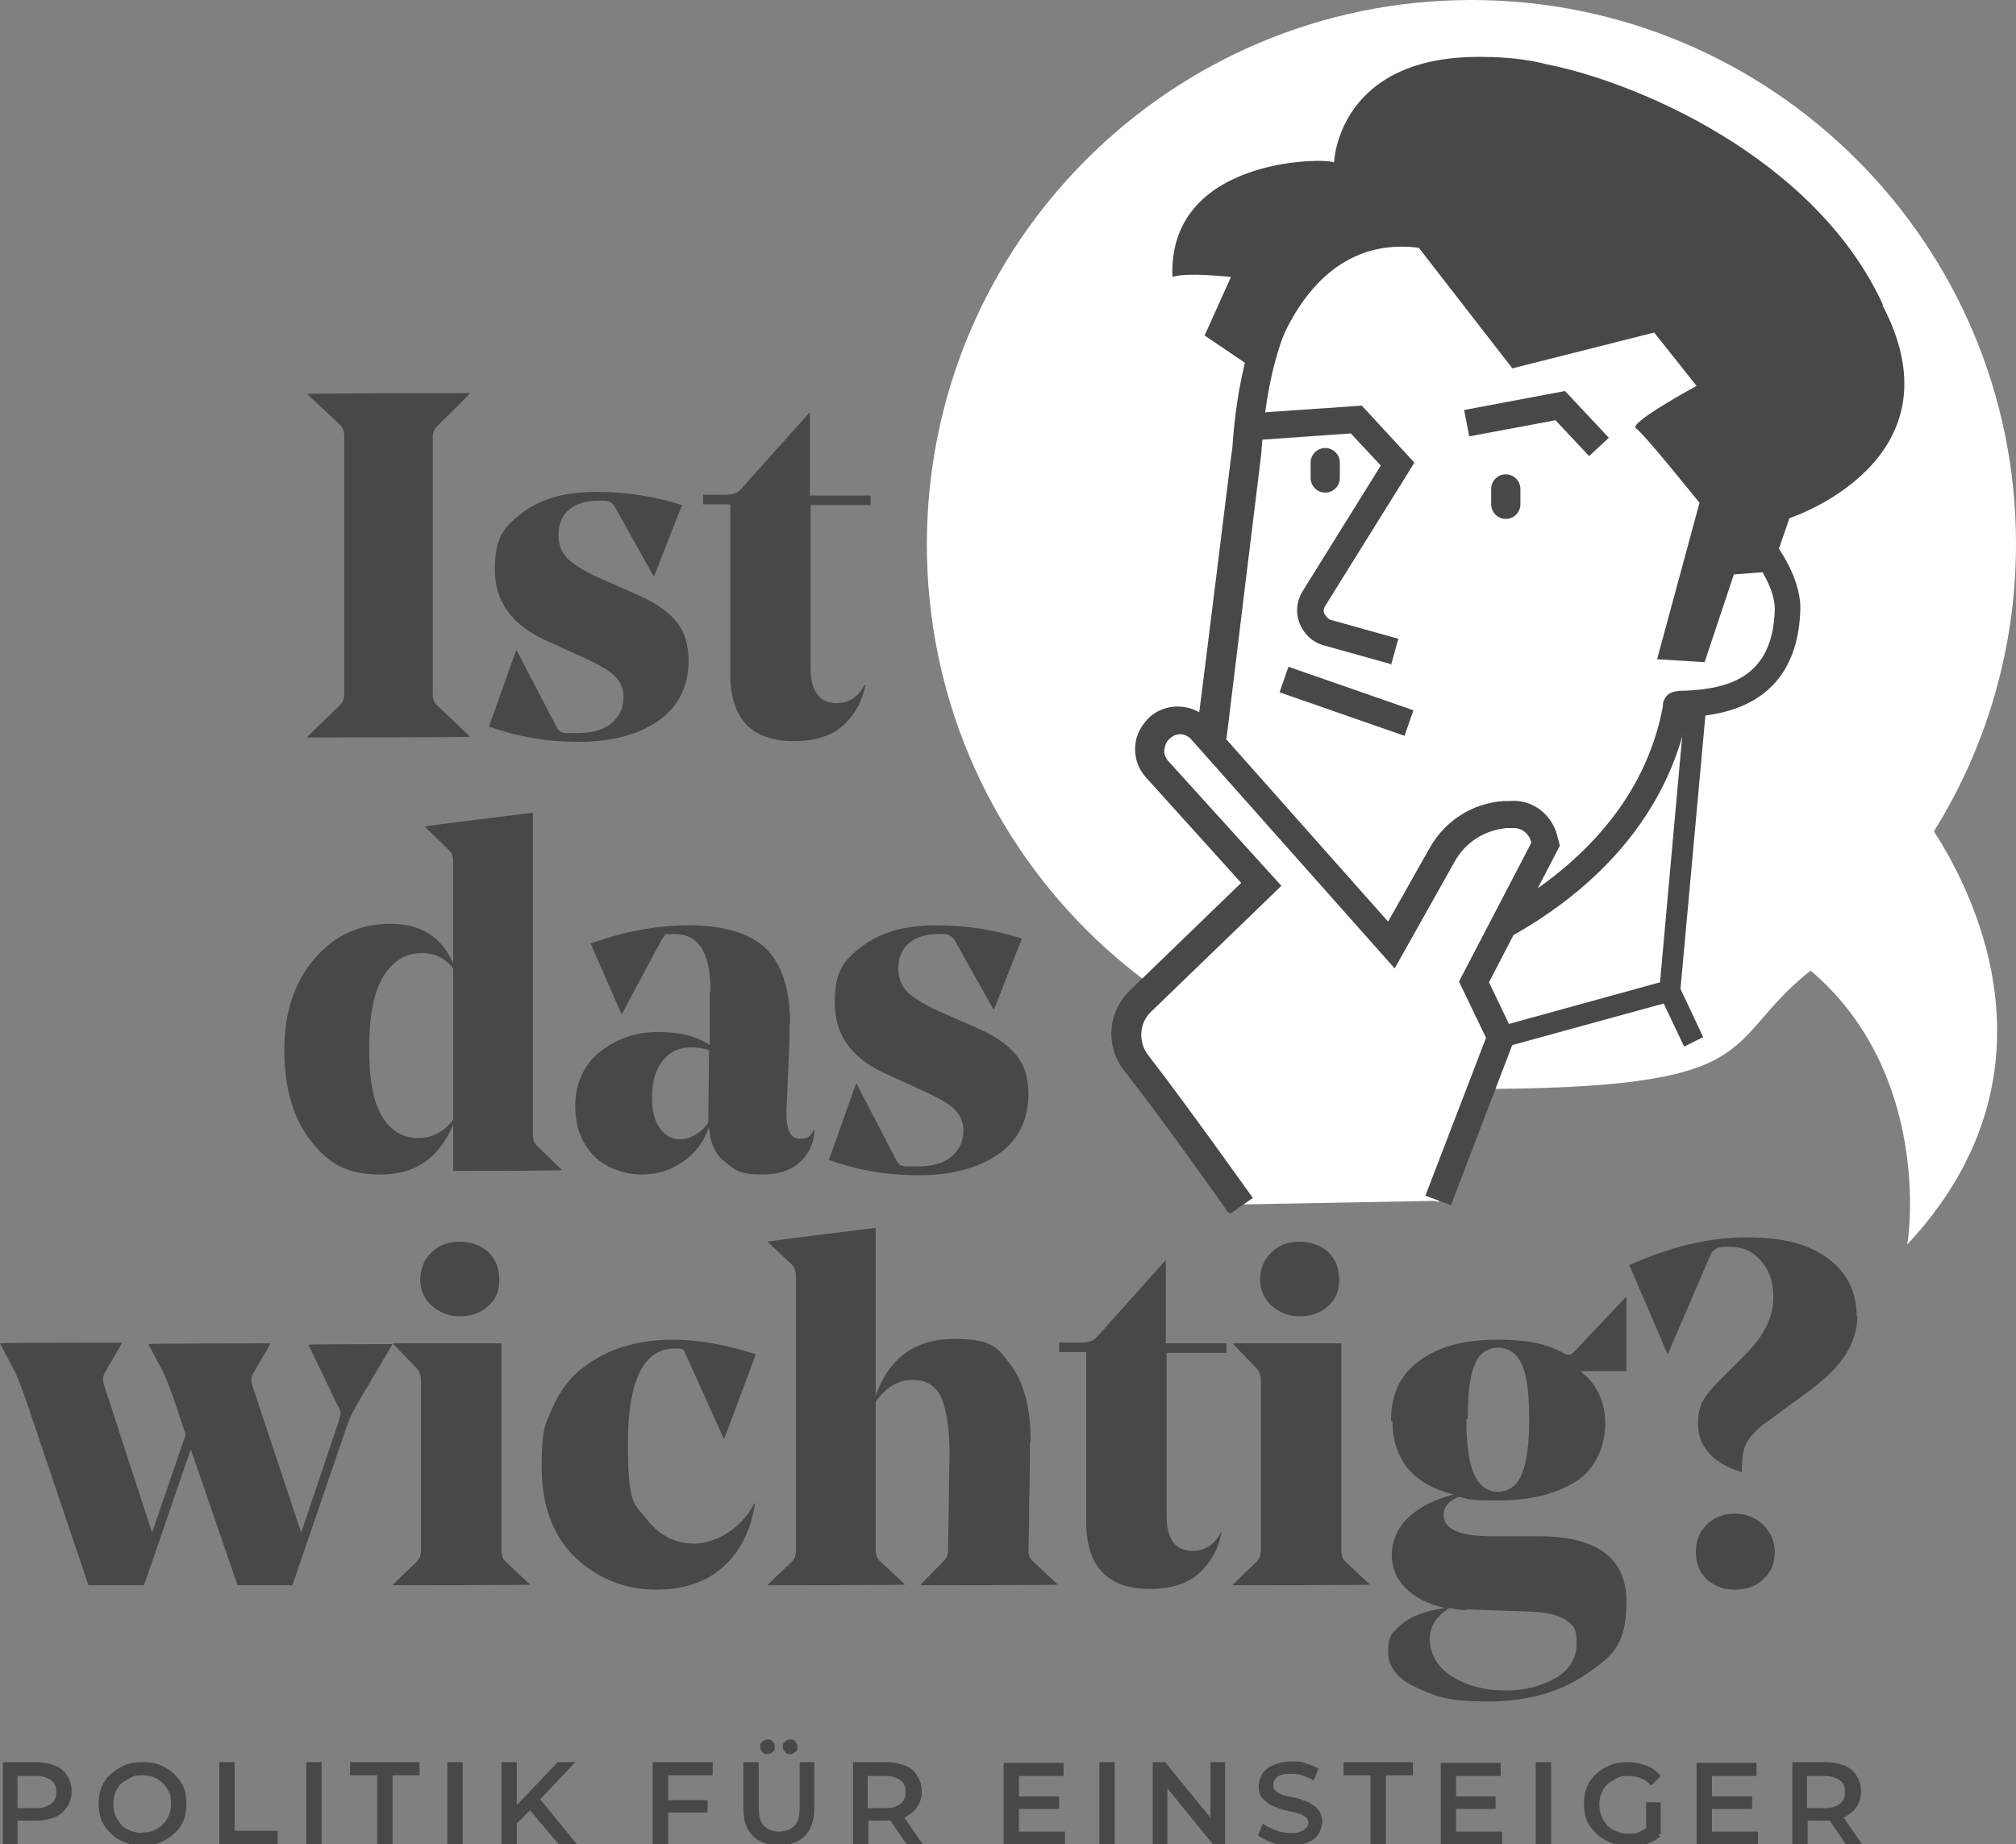 <?xml version="1.0" encoding="UTF-8"?>
<svg id="Layer_1" xmlns="http://www.w3.org/2000/svg" version="1.1" viewBox="0 0 275.8 252.3">
  <rect x="0" y="0" width="275.8" height="252.3" fill="#808080" stroke="none"/>
  <!-- Generator: Adobe Illustrator 29.1.0, SVG Export Plug-In . SVG Version: 2.1.0 Build 142)  -->
  <defs>
    <style>
      .st0 {
        fill: none;
        stroke: #fff;
        stroke-miterlimit: 10;
      }

      .st1 {
        fill: #fff;
      }

      .st2 {
        fill: #484749;
      }
    </style>
  </defs>
  <g>
    <path class="st2" d="M72.9,111.4v43.8c0,.7.2,1.3.6,1.6l3.4,3.3h0c0,.1-14.9.1-14.9.1v-6.3c-2,4.6-5.2,6.8-9.9,6.8s-7.1-1.5-9.5-4.5c-2.4-3-3.7-7.2-3.7-12.5s1.4-9.3,4.1-12.5c2.7-3.2,6.2-4.8,10.4-4.8s7,1.8,8.6,5.4v-13.9c0-.7-.2-1.3-.7-1.7l-3.2-3.1h0c0-.1,14.8-1.9,14.8-1.9ZM57.3,155.7c1.8,0,3.4-.8,4.7-2.5v-20.7c-1.1-1.4-2.5-2.1-4.4-2.1s-3.8,1-5.1,3.1c-1.3,2.1-2,5.4-2,9.9s.6,7.4,1.8,9.4c1.2,2,2.9,2.9,4.9,2.9Z"/>
    <path class="st2" d="M108,140c0,.3,0,.7,0,1.4,0,.6,0,1,0,1l-.4,9.5c-.1,2.6.5,3.9,1.8,3.9s1.5-.4,1.9-1.2h.1c0,.9-.2,1.7-.5,2.4-1.2,2.5-3.4,3.7-6.6,3.7s-3.7-.6-5.1-1.7c-1.4-1.1-2.1-2.7-2.2-4.8-.7,2-1.8,3.5-3.5,4.7s-3.5,1.8-5.7,1.8-4.8-.8-6.5-2.5c-1.7-1.7-2.6-4-2.6-6.9s1.1-5.6,3.4-7.4c2.3-1.8,4.9-2.7,7.9-2.7s5.4.6,7.1,1.8v-7.2c.1,0,.1-.3.1-.3,0-5.1-1.6-7.7-4.9-7.7s-1.1,0-1.2.1c-.2,0-.3.3-.6.7l-5.4,10.1h-.1l-4.2-9.6c4.7-1.7,9.2-2.5,13.5-2.5s8.2,1,10.4,3.1c2.2,2.1,3.4,5.6,3.4,10.5ZM94.6,143.3c-1.7,0-3,.6-4,1.9-1,1.3-1.4,2.9-1.4,5s.4,3.2,1.1,4.2c.7,1,1.7,1.5,2.8,1.5s2.8-.8,3.8-2.3h0c0,0,.1-9.9.1-9.9-.8-.3-1.6-.4-2.5-.4Z"/>
    <path class="st2" d="M131.8,154.7c0-1.3-.5-2.3-1.4-3.1-.9-.8-2.6-1.7-5.1-2.8l-4.6-2.1c-4.3-2.1-6.5-5.2-6.5-9.5s1.2-5.8,3.7-7.7c2.5-1.9,5.8-2.9,10.1-2.9s7.9.6,11.8,1.8l-3.8,9.7h-.1l-5.2-9.3c-.4-.7-.9-1-1.5-1h-.9c-1.6,0-2.9.4-3.9,1.2-1,.8-1.5,2-1.5,3.5s.5,2.5,1.4,3.4c1,.8,2.5,1.8,4.7,2.7l4.3,1.9c2.4,1,4.3,2.2,5.5,3.6,1.3,1.4,1.9,3.3,1.9,5.6,0,3.5-1.4,6.3-4.1,8.2-2.7,1.9-6.4,2.9-10.9,2.9s-8.4-.7-12.3-2.1l3.7-10.4h.1l5.4,10.4c.3.6.7.9,1.4.9h1.5c1.9,0,3.5-.4,4.6-1.3,1.1-.9,1.7-2.1,1.7-3.6Z"/>
  </g>
  <g>
    <path class="st2" d="M53.7,183.9l-4.6,7.8c-.7,1.2-1.2,2.2-1.5,3l-7.6,22.2h-7.5l-6.4-18.6-6.4,18.6h-7.6l-8.6-25.5c-.6-1.7-1.1-2.9-1.4-3.6l-2.1-4h0c0-.1,16.7-.1,16.7-.1h0c0,.1-2.3,4-2.3,4-.3.5-.4,1.1-.2,1.7l6.6,20.3,4.6-13.4-1.6-4.8c-.5-1.5-1-2.7-1.4-3.6l-2.1-4h0c0-.1,16.7-.1,16.7-.1h0c0,.1-2.3,4-2.3,4-.3.5-.4,1.1-.2,1.7l6.7,20.2,5.1-15.1c.2-.7.3-1.1.3-1.3,0-.2-.2-.6-.5-1.2l-3.9-8.1h0c0-.1,11.5-.1,11.5-.1h0Z"/>
    <path class="st2" d="M53.7,183.8h14.9v28.3c0,.7.2,1.3.6,1.6l3.3,3.1h0c0,.1-18.8.1-18.8.1h0c0-.1,3.3-3.2,3.3-3.2.4-.4.6-.9.6-1.6v-23.2c0-.7-.2-1.2-.6-1.7l-3.3-3.4h0ZM62.9,180.1c-1.5,0-2.7-.5-3.8-1.4-1-.9-1.6-2.1-1.6-3.6s.5-2.8,1.6-3.8c1-1,2.3-1.4,3.8-1.4s2.9.5,3.9,1.4c1,1,1.5,2.2,1.5,3.8s-.5,2.7-1.5,3.6c-1,.9-2.3,1.4-3.9,1.4Z"/>
    <path class="st2" d="M89.8,217.5c-4.3,0-8-1.5-11.1-4.4-3-2.9-4.6-7-4.6-12.4s.5-5.8,1.5-8.1c1-2.3,2.4-4.2,4.2-5.5,1.7-1.3,3.6-2.3,5.7-2.9,2-.6,4.2-.9,6.5-.9,3.6,0,7.4.7,11.4,2l-4.3,11.5h-.1l-5.2-11.5c-.1-.4-.3-.6-.4-.7-.1,0-.4-.1-.8-.1h-.3c-4.2,0-6.4,4.3-6.4,13s.9,8.2,2.6,10.4c1.7,2.2,3.9,3.3,6.5,3.3s6.3-1.8,8.2-5.5h.1c-.6,3.7-2,6.6-4.4,8.7-2.3,2.1-5.4,3.1-9.2,3.1Z"/>
    <path class="st2" d="M140.9,197.4c0,1.6,0,4.3-.1,8,0,3.7-.1,6-.1,6.7s.2,1.2.7,1.6l3.3,3.1h0c0,.1-18.8.1-18.8.1h0c0-.1,3.1-3.2,3.1-3.2.4-.4.7-.9.7-1.5s0-2.1.1-5.8c0-3.7.1-6.2.1-7.5,0-3.4-.4-5.9-1.1-7.6-.7-1.7-2.1-2.5-4-2.5s-3.6,1-5,3v20.3c0,.7.2,1.2.7,1.6l3.3,3.1h0c0,.1-18.8.1-18.8.1h0c0-.1,3.3-3.2,3.3-3.2.4-.4.6-.9.6-1.6v-37.4c0-.7-.2-1.3-.6-1.7l-3.3-3.1h0c0-.1,14.8-1.9,14.8-1.9v23c1.8-5.2,5.4-7.8,10.7-7.8s6,1.2,7.8,3.6c1.8,2.4,2.7,5.9,2.7,10.5Z"/>
    <path class="st2" d="M167.8,183.8v1.3h-8.2v22.4c0,1.5.3,2.7.9,3.5.6.8,1.5,1.2,2.6,1.2,1.7,0,3-.8,3.9-2.5h.1c-.4,2.2-1.4,4-3,5.5-1.6,1.5-3.9,2.2-6.8,2.2-5.8,0-8.7-3.1-8.7-9.2v-23.2h-3.7v-1.3h3c.9,0,1.6-.2,2.1-.7l9.4-10.5h.1v11.3h8.2Z"/>
    <path class="st2" d="M168.6,183.8h14.9v28.3c0,.7.2,1.3.6,1.6l3.3,3.1h0c0,.1-18.8.1-18.8.1h0c0-.1,3.3-3.2,3.3-3.2.4-.4.6-.9.6-1.6v-23.2c0-.7-.2-1.2-.6-1.7l-3.3-3.4h0ZM177.8,180.1c-1.5,0-2.7-.5-3.8-1.4-1-.9-1.6-2.1-1.6-3.6s.5-2.8,1.6-3.8c1-1,2.3-1.4,3.8-1.4s2.9.5,3.9,1.4c1,1,1.5,2.2,1.5,3.8s-.5,2.7-1.5,3.6c-1,.9-2.3,1.4-3.9,1.4Z"/>
    <path class="st2" d="M190.3,194.4c0-3.7,1.3-6.4,4-8.3,2.6-1.9,6.1-2.8,10.5-2.8s6.9.6,9.2,1.9c.5.3,1,.2,1.4-.3l7-7.4h.1v10.1h-6.3c2.3,1.8,3.4,4.2,3.4,7.2s-1.3,6.2-4,7.9c-2.7,1.7-6.2,2.6-10.6,2.6s-4-.2-5.4-.5c-1.4.5-2.1,1.4-2.1,2.5,0,2,2.3,2.9,6.8,2.9h6.2c8,0,12,3,12,8.9s-1.8,7.4-5.4,9.9c-3.6,2.5-8.1,3.8-13.5,3.8s-6.9-.6-9.6-1.8c-2.7-1.2-4.1-2.8-4.1-5s.6-2.7,1.9-3.8c1.3-1.1,3.2-1.8,5.9-2.2-2.3-.5-4.1-1.4-5.4-2.7-1.3-1.3-1.9-2.8-1.9-4.6s.8-3.7,2.3-5.1c1.5-1.4,3.6-2.5,6.2-3.1-5.6-1.4-8.4-4.8-8.4-10.1ZM200.6,220.3c-1,0-1.8-.2-2.3-.3-1.8,1.1-2.7,2.5-2.7,4.3s1,3.9,3.1,5.1c2.1,1.3,4.5,1.9,7.2,1.9s5-.6,6.9-1.7c1.9-1.1,2.9-2.7,2.9-4.8s-.5-2.4-1.4-3.1c-1-.7-2.6-1.1-5-1.2l-8.7-.3ZM200.6,194.2c0,3.6.4,6.1,1.1,7.6.7,1.5,1.8,2.3,3.2,2.3s2.5-.7,3.2-2.2c.7-1.5,1.1-4,1.1-7.6s-.3-6.1-1-7.6c-.7-1.5-1.8-2.3-3.2-2.3s-2.6.7-3.2,2.2c-.7,1.5-1,4-1,7.5Z"/>
    <path class="st2" d="M254.1,180c0,3.4-1.8,6.5-5.3,9.3-.6.5-1.9,1.5-3.9,2.9-2,1.5-3.2,2.4-3.7,2.7-1.2,1-2,1.9-2.4,2.8-.4.9-.5,2.1-.5,3.7h-.1c-3.9-1.2-5.9-3.5-5.9-6.6s1.2-4.1,3.5-6.5c.1-.1.5-.5,1.1-1.1.6-.6,1.2-1.2,1.7-1.7s.9-.9,1.1-1.2c2-2.2,2.9-4.5,2.9-6.8s-.6-3.7-1.7-5c-1.1-1.3-2.5-1.9-4.1-1.9h-.9c-.9,0-1.6.4-1.9,1.1l-5.8,13.5h-.1l-5.2-12.1c5.5-2.5,10.9-3.8,16.1-3.8s8.5,1,11.1,2.9,3.9,4.6,3.9,7.9ZM232,212.4c0-1.6.5-2.8,1.5-3.8,1-1,2.3-1.5,3.8-1.5s2.8.5,3.9,1.5c1,1,1.6,2.3,1.6,3.8s-.5,2.7-1.6,3.7c-1.1,1-2.3,1.4-3.9,1.4s-2.7-.5-3.8-1.4c-1-1-1.5-2.2-1.5-3.7Z"/>
  </g>
  <g>
    <path class="st2" d="M59.2,95c0,.7.2,1.2.7,1.6l4.4,4.2h0c0,.1-22.3.1-22.3.1h0c0-.1,4.5-4.4,4.5-4.4.4-.4.6-.9.6-1.6v-35.2c0-.7-.2-1.2-.6-1.6l-4.5-4.2h0c0-.1,22.3-.1,22.3-.1h0c0,.1-4.4,4.4-4.4,4.4-.4.4-.7.9-.7,1.6v35.2Z"/>
    <path class="st2" d="M85.3,95.4c0-1.3-.5-2.3-1.4-3.1-.9-.8-2.6-1.7-5.1-2.8l-4.6-2.1c-4.3-2.1-6.5-5.2-6.5-9.5s1.2-5.8,3.7-7.7c2.5-1.9,5.8-2.9,10.1-2.9s7.9.6,11.8,1.8l-3.8,9.7h-.1l-5.2-9.3c-.4-.7-.9-1-1.5-1h-.9c-1.6,0-2.9.4-3.9,1.2-1,.8-1.5,2-1.5,3.5s.5,2.5,1.4,3.4c1,.8,2.5,1.8,4.7,2.7l4.3,1.9c2.4,1,4.3,2.2,5.5,3.6,1.3,1.4,1.9,3.3,1.9,5.6,0,3.5-1.4,6.3-4.1,8.2-2.7,1.9-6.4,2.9-10.9,2.9s-8.4-.7-12.3-2.1l3.7-10.4h.1l5.4,10.4c.3.6.7.9,1.4.9h1.5c1.9,0,3.5-.4,4.6-1.3,1.1-.9,1.7-2.1,1.7-3.6Z"/>
    <path class="st2" d="M119.1,67.8v1.3h-8.2v22.4c0,1.5.3,2.7.9,3.5.6.8,1.5,1.2,2.6,1.2,1.7,0,3-.8,3.9-2.5h.1c-.4,2.2-1.4,4-3,5.5-1.6,1.5-3.9,2.2-6.8,2.2-5.8,0-8.7-3.1-8.7-9.2v-23.2h-3.7v-1.3h3c.9,0,1.6-.2,2.1-.7l9.4-10.5h.1v11.3h8.2Z"/>
  </g>
  <g>
    <path class="st1" d="M260.9,170.2s0,0,0,0c0,0,0,0,0,0Z"/>
    <path class="st1" d="M264.6,113.7c7.1-11.4,11.2-24.9,11.2-39.3C275.8,33.3,242.4,0,201.3,0s-74.5,33.3-74.5,74.5,33.3,74.5,74.5,74.5,33.7-6.1,46.4-16.2c16.5,14,13.5,36.4,13.2,37.5,21.6-23.1,9.4-47.7,3.7-56.5Z"/>
  </g>
  <g>
    <path class="st2" d="M.4,252.3v-11.2h4.6c1,0,1.8.2,2.6.5.7.3,1.3.8,1.6,1.4.4.6.6,1.3.6,2.1s-.2,1.5-.6,2.1c-.4.6-.9,1.1-1.6,1.4s-1.6.5-2.6.5H1.5l.9-1v4.2H.4ZM2.5,248.4l-.9-1h3.3c.9,0,1.6-.2,2.1-.6.5-.4.7-.9.7-1.6s-.2-1.3-.7-1.6c-.5-.4-1.2-.6-2.1-.6H1.5l.9-1v6.5Z"/>
    <path class="st2" d="M19.5,252.5c-.9,0-1.7-.1-2.4-.4-.7-.3-1.4-.7-1.9-1.2-.5-.5-1-1.1-1.3-1.8-.3-.7-.4-1.5-.4-2.3s.1-1.6.4-2.3c.3-.7.7-1.3,1.3-1.8s1.2-.9,1.9-1.2c.7-.3,1.5-.4,2.4-.4s1.7.1,2.4.4c.7.3,1.4.7,1.9,1.2.5.5,1,1.1,1.3,1.8.3.7.4,1.5.4,2.3s-.1,1.6-.4,2.3c-.3.7-.7,1.3-1.3,1.8-.5.5-1.2.9-1.9,1.2-.7.3-1.5.4-2.4.4ZM19.5,250.7c.6,0,1.1,0,1.6-.3.5-.2.9-.5,1.2-.8.4-.4.6-.8.8-1.2.2-.5.3-1,.3-1.6s0-1.1-.3-1.6c-.2-.5-.5-.9-.8-1.2-.4-.4-.8-.6-1.2-.8s-1-.3-1.6-.3-1.1,0-1.6.3-.9.5-1.3.8c-.4.4-.6.8-.8,1.2-.2.5-.3,1-.3,1.6s.1,1.1.3,1.6c.2.5.5.9.8,1.3.4.4.8.6,1.3.8.5.2,1,.3,1.6.3Z"/>
    <path class="st2" d="M30,252.3v-11.2h2.1v9.4h5.9v1.8h-7.9Z"/>
    <path class="st2" d="M41.9,252.3v-11.2h2.1v11.2h-2.1Z"/>
    <path class="st2" d="M51.6,252.3v-9.4h-3.7v-1.8h9.5v1.8h-3.7v9.4h-2.1Z"/>
    <path class="st2" d="M61.2,252.3v-11.2h2.1v11.2h-2.1Z"/>
    <path class="st2" d="M68.6,252.3v-11.2h2.1v11.2h-2.1ZM70.5,249.7v-2.5c0,0,5.8-6.1,5.8-6.1h2.4l-4.9,5.2-1.2,1.3-2.1,2.1ZM76.4,252.3l-4.3-5.1,1.4-1.5,5.4,6.6h-2.4Z"/>
    <path class="st2" d="M91.4,252.3h-2.1v-11.2h8.2v1.8h-6.1v9.4ZM91.2,246.3h5.6v1.7h-5.6v-1.7Z"/>
    <path class="st2" d="M106.6,252.5c-1.5,0-2.7-.4-3.6-1.3-.9-.9-1.3-2.1-1.3-3.8v-6.3h2.1v6.2c0,1.2.2,2,.7,2.5.5.5,1.2.8,2.1.8s1.6-.3,2.1-.8c.5-.5.7-1.4.7-2.5v-6.2h2v6.3c0,1.6-.4,2.9-1.3,3.8-.9.9-2.1,1.3-3.6,1.3ZM105,240c-.3,0-.5,0-.7-.3-.2-.2-.3-.4-.3-.7s0-.5.3-.7c.2-.2.4-.3.7-.3s.5,0,.7.3c.2.2.3.4.3.7s0,.5-.3.7c-.2.2-.4.3-.7.3ZM108.1,240c-.3,0-.5,0-.7-.3-.2-.2-.3-.4-.3-.7s0-.5.3-.7c.2-.2.4-.3.7-.3s.5,0,.7.3c.2.2.3.4.3.7s0,.5-.3.7c-.2.2-.4.3-.7.3Z"/>
    <path class="st2" d="M116.7,252.3v-11.2h4.6c1,0,1.8.2,2.6.5.7.3,1.3.8,1.6,1.4.4.6.6,1.3.6,2.1s-.2,1.5-.6,2.1c-.4.6-.9,1-1.6,1.4-.7.3-1.6.5-2.6.5h-3.4l.9-.9v4.2h-2.1ZM118.7,248.4l-.9-1h3.3c.9,0,1.6-.2,2.1-.6.5-.4.7-.9.7-1.6s-.2-1.3-.7-1.6c-.5-.4-1.2-.6-2.1-.6h-3.3l.9-1v6.5ZM124,252.3l-2.8-4.1h2.2l2.8,4.1h-2.2Z"/>
    <path class="st2" d="M139.4,250.6h6.3v1.8h-8.4v-11.2h8.2v1.8h-6.1v7.7ZM139.3,245.8h5.6v1.7h-5.6v-1.7Z"/>
    <path class="st2" d="M150.4,252.3v-11.2h2.1v11.2h-2.1Z"/>
    <path class="st2" d="M157.7,252.3v-11.2h1.7l7,8.6h-.8v-8.6h2v11.2h-1.7l-7-8.6h.8v8.6h-2.1Z"/>
    <path class="st2" d="M176.5,252.5c-.9,0-1.7-.1-2.5-.4-.8-.3-1.4-.6-1.9-1l.7-1.6c.4.4,1,.6,1.7.9s1.3.4,2,.4,1.1,0,1.4-.2c.4-.1.6-.3.8-.5.2-.2.3-.5.3-.7s-.1-.6-.4-.8-.6-.4-1-.5c-.4-.1-.8-.2-1.3-.3s-.9-.2-1.4-.4-.9-.3-1.3-.6-.7-.5-1-.9-.4-.9-.4-1.5.2-1.2.5-1.7c.3-.5.8-.9,1.5-1.2.7-.3,1.5-.5,2.5-.5s1.3,0,2,.3c.7.2,1.2.4,1.7.7l-.7,1.6c-.5-.3-1-.5-1.6-.7s-1-.2-1.5-.2-1,0-1.4.2c-.4.1-.6.3-.8.6-.2.2-.2.5-.2.8s.1.6.4.8c.2.2.6.4.9.5s.8.2,1.3.3c.5.1,1,.2,1.4.4.5.1.9.3,1.3.6.4.2.7.5,1,.9.2.4.4.9.4,1.4s-.2,1.1-.5,1.7c-.3.5-.8.9-1.5,1.2s-1.5.5-2.5.5Z"/>
    <path class="st2" d="M187.5,252.3v-9.4h-3.7v-1.8h9.5v1.8h-3.7v9.4h-2.1Z"/>
    <path class="st2" d="M199.2,250.6h6.3v1.8h-8.4v-11.2h8.2v1.8h-6.1v7.7ZM199,245.8h5.6v1.7h-5.6v-1.7Z"/>
    <path class="st2" d="M210.1,252.3v-11.2h2.1v11.2h-2.1Z"/>
    <path class="st2" d="M222.7,252.5c-.9,0-1.7-.1-2.4-.4-.7-.3-1.4-.7-1.9-1.2s-1-1.1-1.3-1.8c-.3-.7-.4-1.5-.4-2.3s.1-1.6.4-2.3c.3-.7.7-1.3,1.3-1.8.5-.5,1.2-.9,1.9-1.2.7-.3,1.5-.4,2.4-.4s1.8.2,2.6.5c.8.3,1.4.8,1.9,1.4l-1.3,1.3c-.4-.4-.9-.8-1.4-1s-1.1-.3-1.7-.3-1.1,0-1.6.3-.9.5-1.3.8c-.4.4-.6.8-.8,1.2-.2.5-.3,1-.3,1.6s.1,1.1.3,1.6c.2.5.5.9.8,1.3.4.4.8.6,1.3.8.5.2,1,.3,1.6.3s1.1,0,1.6-.3,1-.5,1.5-.9l1.2,1.6c-.6.5-1.2.8-2,1.1-.8.2-1.6.4-2.4.4ZM225.2,250.8v-4.2h2v4.4l-2-.3Z"/>
    <path class="st2" d="M234.2,250.6h6.3v1.8h-8.4v-11.2h8.2v1.8h-6.1v7.7ZM234.1,245.8h5.6v1.7h-5.6v-1.7Z"/>
    <path class="st2" d="M245.2,252.3v-11.2h4.6c1,0,1.8.2,2.6.5.7.3,1.3.8,1.6,1.4.4.6.6,1.3.6,2.1s-.2,1.5-.6,2.1c-.4.6-.9,1-1.6,1.4-.7.3-1.6.5-2.6.5h-3.4l.9-.9v4.2h-2.1ZM247.2,248.4l-.9-1h3.3c.9,0,1.6-.2,2.1-.6.5-.4.7-.9.7-1.6s-.2-1.3-.7-1.6c-.5-.4-1.2-.6-2.1-.6h-3.3l.9-1v6.5ZM252.5,252.3l-2.8-4.1h2.2l2.8,4.1h-2.2Z"/>
  </g>
  <path class="st2" d="M193.7,133.5c-6.3,0-13.1-5.1-20.4-15.3-5.6-7.8-9.3-15.8-9.5-16.1l-.2-.5v-.5c1.4-10.7,4.8-38.7,5-39.9.9-13.3,4.6-22.8,11.1-28.4,5.7-4.8,11.6-4.8,12.9-4.8,11.3-1.5,24.5,1.7,39.3,9.4,11,5.7,18.5,11.8,18.8,12.1l1.1.9-9.9,22.7c1.5,1.8,4.4,6,4.4,10.1-.3,14-11.7,14.7-15.5,14.9-3.2,15.2-15.3,27.6-34.4,34.8-.3.1-.5.2-.6.2.5-.2,1.2-1,1-2l-1.7.4v1.9c-.4,0-.9,0-1.4,0ZM167.5,101.1c4.2,8.8,16.5,29.7,27,28.7.2-.1.5-.2.7-.3,10.5-4,28.7-13.6,32.3-32.9,0-.3,0-.6.2-.9.5-1.1,1.6-1.2,3-1.2,5.9-.3,11.9-1.9,12.1-11.2,0-3.2-3-7.2-4.2-8.5l-.8-.9,9.7-22.3c-5.6-4.3-31.8-22.9-54.4-19.8h-.2s-.2,0-.2,0c-.3,0-5.4-.4-10.4,3.9-5.7,4.9-8.9,13.5-9.7,25.7h0c0,.6-.6,4.9-4.8,39.6Z"/>
  <g>
    <path class="st2" d="M181.3,61.3c-1.1,0-2,.9-2,2v2.1c0,1.1.9,2,2,2s2-.9,2-2v-2.1c0-1.1-.9-2-2-2Z"/>
    <path class="st2" d="M206,64.9c-1.1,0-2,.9-2,2v2.1c0,1.1.9,2,2,2s2-.9,2-2v-2.1c0-1.1-.9-2-2-2Z"/>
  </g>
  <polygon class="st2" points="233.4 96.9 230.5 96.7 227.1 134.4 204.6 140.6 205.4 143.4 227.6 137.3 230.4 143.2 233 141.9 229.9 135.3 233.4 96.9"/>
  <path class="st2" d="M190.4,90.9l-9.3-2.6c-1.5-.4-2.7-1.5-3.3-3-.6-1.5-.4-3.1.4-4.4l10.7-17.2-4.1-4.4-12.7.9-.3-3.7,14.5-1,7.2,7.8-12.2,19.6c-.2.3-.3.8-.1,1.1s.5.7.8.8l9.3,2.6-1,3.6Z"/>
  <polygon class="st2" points="217.4 62.4 212.8 57.5 201 59.7 200.3 56.1 214.1 53.5 220.1 59.9 217.4 62.4"/>
  <rect class="st2" x="182.4" y="86.9" width="3.7" height="18.1" transform="translate(33 238.4) rotate(-70.8)"/>
  <path class="st2" d="M257.6,41.7c-9.4-20.4-34.2-30.6-46-32.9-1.9-.5-4.4-.9-7.6-1-.3,0-.5,0-.5,0-20.6-.6-21,14.5-21,14.5.7-.7-22.8-1.5-22.1,15.6,1.8-.7,8,0,8,0l-3.6,8,8.7,5.9s4.3-20,20.6-17.9l12.8,16.5,19.4-4.9,5.8,7.3s-9.4,5.1-8.3,5.8,8.7,10.2,8.7,10.2l-5.8,21.4,6.5.4,4-12,5.1-.4,2.5-7.3s24-7.8,12.7-29.2Z"/>
  <path class="st1" d="M169.6,164.8s-9-12.7-14.2-19.4c-2-2.6-1.7-6.2.6-8.5l16.5-15.9-14.3-15.8c-1.5-1.7-1.3-4.3.4-5.7h0c1.6-1.4,4.1-1.2,5.5.4l26.1,29.4,7-12.4c1.8-3.1,5-5.2,8.6-5.4h.7c2.1-.2,4,1.2,4.5,3.2l.2.8-9.8,18.9,3.6,7.6-8.6,22.3"/>
  <g>
    <path class="st0" d="M169.5,164.8s-9-12.7-14.2-19.4c-2-2.6-1.7-6.2.6-8.5l16.5-15.9-14.3-15.8c-1.5-1.7-1.3-4.3.4-5.7h0c1.6-1.4,4.1-1.2,5.5.4l26.1,29.4,7-12.4c1.8-3.1,5-5.2,8.6-5.4h.7c2.1-.2,4,1.2,4.5,3.2l.2.8-9.8,18.9,3.6,7.6-8.6,22.3"/>
    <path class="st2" d="M168,165.9c0-.1-9-12.8-14.2-19.4-2.6-3.3-2.3-8,.8-11l15.2-14.7-13-14.4c-1.1-1.2-1.6-2.7-1.5-4.3.1-1.6.9-3,2.1-4.1,2.4-2,6-1.7,8.1.6l24.4,27.5,5.7-10.1c2.1-3.7,5.8-6.1,10.1-6.4h.8c3-.3,5.7,1.7,6.5,4.6l.4,1.5-9.7,18.7,3.6,7.5-8.8,23-3.5-1.3,8.3-21.6-3.7-7.7,9.9-19h0c-.3-1.3-1.4-2.1-2.6-2h-.8c-3,.3-5.6,1.9-7.1,4.6l-8.2,14.6-27.8-31.3c-.8-.9-2-1-2.9-.2-.5.4-.7.9-.8,1.5s.1,1.1.5,1.6l15.5,17.1-17.8,17.2c-1.7,1.6-1.8,4.2-.4,6,5.2,6.7,14.2,19.4,14.3,19.5l-3,2.1Z"/>
  </g>
</svg>